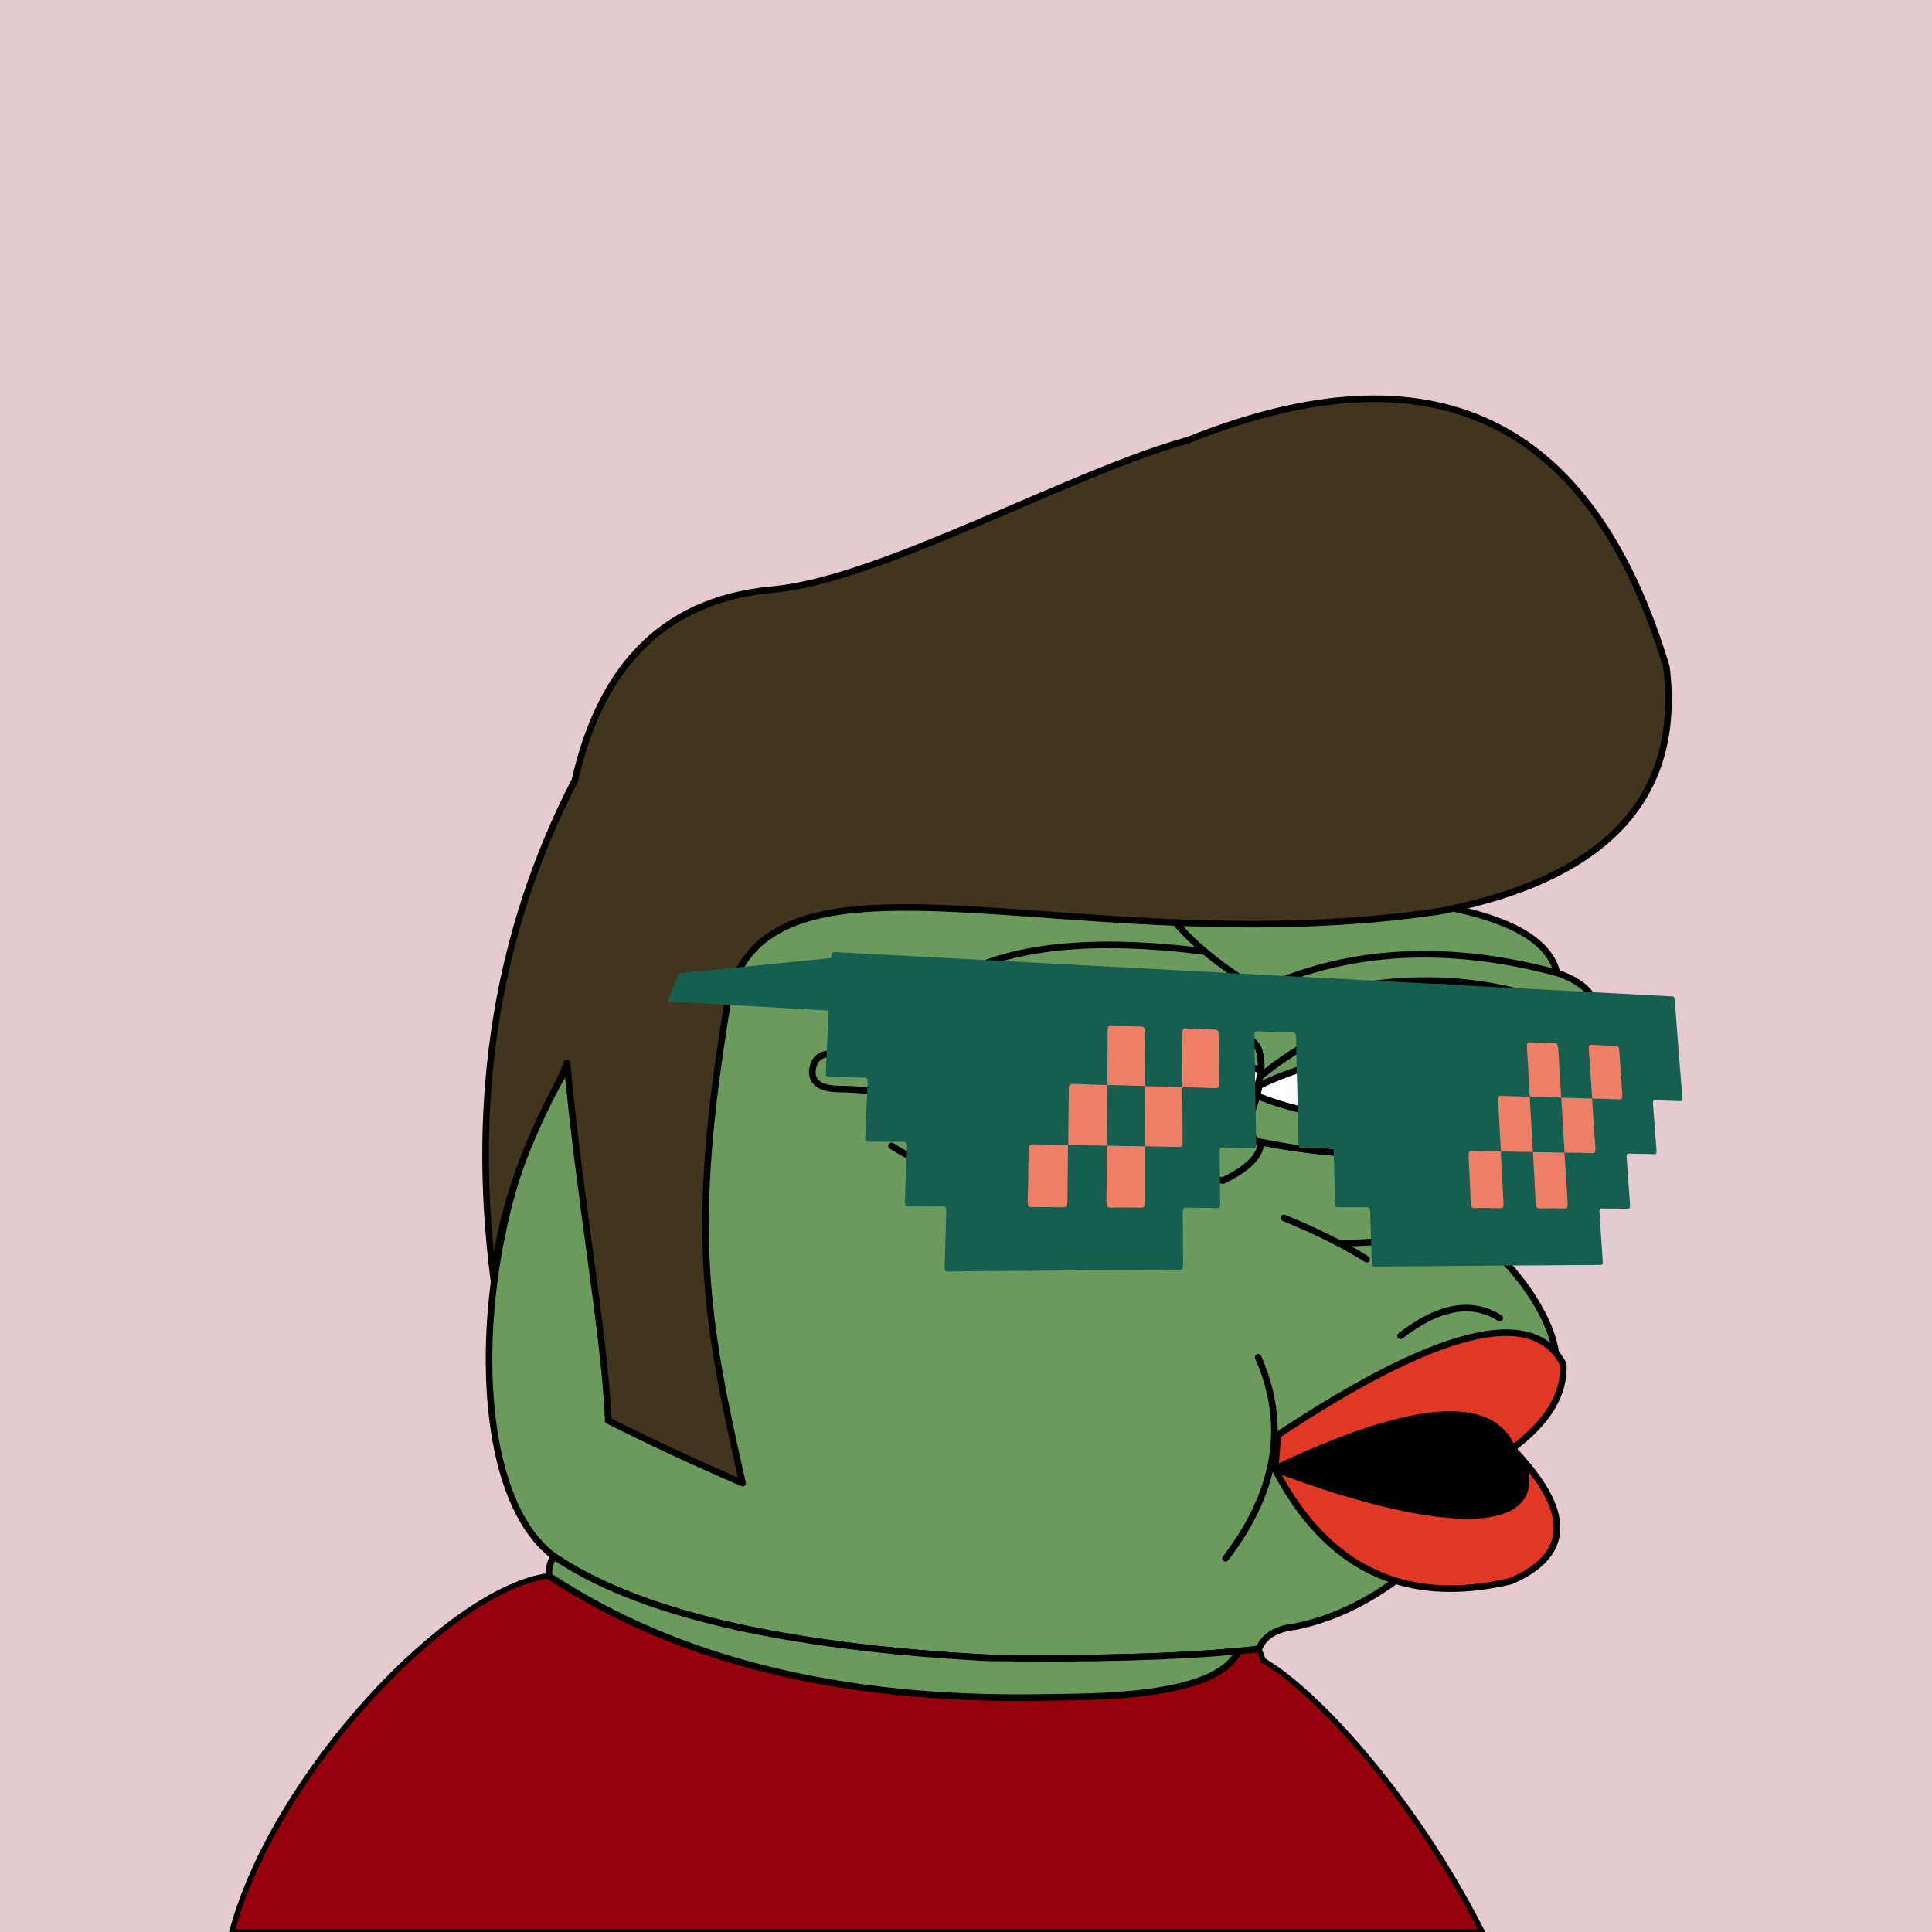 <svg xmlns="http://www.w3.org/2000/svg" xmlns:xlink="http://www.w3.org/1999/xlink" viewBox="0 0 2500 2500"><g><path style="fill-rule:evenodd;clip-rule:evenodd;fill:#e6cad1;" d="M0 0h25e2v25e2H0z"/><path style="fill-rule:evenodd;clip-rule:evenodd;fill:#96020b;stroke:#000;stroke-linecap:round;stroke-linejoin:round;stroke-width:7px" d="M1634.754 2148.807c1.927 5.057.0.0-5.78-15.17l-26.192 2.763.003.001c-29.47 61.966-189.929 58.995-254.948 60.108-259.599 4.447-472.17-48.054-637.709-157.502C580.824 2055.622 354.002 2296.891 3e2 25e2h1618C1826.858 2320.131 1699.317 2185.588 1634.754 2148.807z"/><path style="fill-rule:evenodd;clip-rule:evenodd;fill:#6b9a5d;stroke:#000000;stroke-width:8.504;stroke-linecap:round;stroke-linejoin:round;stroke-miterlimit:2.613;" d="M867.603 1293.527c135.408-338.495 331.41-420.844 588.004-247.048 241.577-117.709 380.271-75.33 416.082 127.137 85.736 16.593 133.412 45.005 143.028 85.238 38.849 13.16 55.222 33.628 49.121 61.401 34.595 16.186 41.096 32.078 19.504 47.676 27.655 37.786 20.431 64.754-21.671 80.905 15.662 25.919-1.675 43.978-52.01 54.177-17.8 44.837-54.641 74.213-110.522 88.128 78.07 53.384 133.361 153.359 109.076 195.761-96.726 186.205-207.247 292.151-331.565 317.84-25.241 2.762-41.134 12.394-47.676 28.895-84.606 9.871-201.87 13.723-351.791 11.557-265.722-14.316-452.573-58.139-560.555-131.47C551.93 1890.923 644.393 1306.53 867.603 1293.527z"/><path style="fill-rule:evenodd;clip-rule:evenodd;fill:#6b9a5d;stroke:#000000;stroke-width:8.504;stroke-linecap:round;stroke-linejoin:round;stroke-miterlimit:2.613;" d="M1602.782 2136.4l.003.001c-29.47 61.966-189.929 58.995-254.948 60.108-259.599 4.447-472.17-48.054-637.709-157.502-.339-9.494 1.828-17.921 6.501-25.282 107.982 73.33 294.833 117.153 560.555 131.47C1412.208 2147.146 1520.737 2144.214 1602.782 2136.4z"/><path style="fill-rule:evenodd;clip-rule:evenodd;fill:none;stroke:#000000;stroke-width:8.504;stroke-linecap:round;stroke-linejoin:round;stroke-miterlimit:2.613;" d="M867.603 1293.527c-6.666 40.876-12.204 79.643-16.615 116.301"/><path style="fill-rule:evenodd;clip-rule:evenodd;fill:none;stroke:#000000;stroke-width:8.504;stroke-linecap:round;stroke-linejoin:round;stroke-miterlimit:2.613;" d="M1525.676 1561.525c-51.268 27.946-114.836 54.192-190.704 78.737"/><path style="fill-rule:evenodd;clip-rule:evenodd;fill:none;stroke:#000000;stroke-width:8.504;stroke-linecap:round;stroke-linejoin:round;stroke-miterlimit:2.613;" d="M1661.48 1575.972c43.172 17.706 78.809 35.524 106.91 53.455"/><path style="fill-rule:evenodd;clip-rule:evenodd;fill:none;stroke:#000000;stroke-width:8.504;stroke-linecap:round;stroke-linejoin:round;stroke-miterlimit:2.613;" d="M1899.139 1591.141c-51.724 10.804-107.176 16.714-166.355 17.731"/><path style="fill-rule:evenodd;clip-rule:evenodd;fill:none;stroke:#000000;stroke-width:8.504;stroke-linecap:round;stroke-linejoin:round;stroke-miterlimit:2.613;" d="M1153.659 1482.787c60.118 38.148 137.411 57.893 231.879 59.234 39.01-.234 79.221.007 120.635.722 32.19-13.808 57.713-18.865 76.571-15.17 48.169-23.217 60.691-48.499 37.562-75.848"/><path style="fill-rule:evenodd;clip-rule:evenodd;fill:none;stroke:#000000;stroke-width:8.504;stroke-linecap:round;stroke-linejoin:round;stroke-miterlimit:2.613;" d="M1455.607 1046.479c34.191 41.927 51.047 84.546 50.566 127.858-162.616-97.202-306.126-95.756-430.529 4.334"/><path style="fill-rule:evenodd;clip-rule:evenodd;fill:none;stroke:#000000;stroke-width:8.504;stroke-linecap:round;stroke-linejoin:round;stroke-miterlimit:2.613;" d="M1871.688 1173.615c-13.481 2.256-24.317.329-32.506-5.78-3.124-4.977-8.661-7.145-16.614-6.501-15.036 5.566-26.834 5.807-35.396.723-9.792-4.853-23.998-7.501-42.619-7.946-88.686-4.572-168.146 2.17-238.38 20.226 20.481 29.685 50.58 58.098 90.295 85.239 17.034 9.995 18.72 25.887 5.057 47.676-140.781-70.757-280.197-57.274-418.249 40.452-23.248 12.323-56.235 17.861-98.964 16.615-20.681-3.351-31.758 4.112-33.229 22.393-.159 13.995 10.436 21.459 31.784 22.394 26.147.214 47.337 2.38 63.568 6.501"/><path style="fill-rule:evenodd;clip-rule:evenodd;fill:none;stroke:#000000;stroke-width:8.504;stroke-linecap:round;stroke-linejoin:round;stroke-miterlimit:2.613;" d="M1559.124 1231.308c-146.388-18.638-254.816-7.048-325.282 34.77-40.94 36.795-86.93 57.984-137.972 63.568"/><path style="fill-rule:evenodd;clip-rule:evenodd;fill:none;stroke:#000000;stroke-width:8.504;stroke-linecap:round;stroke-linejoin:round;stroke-miterlimit:2.613;" d="M1609.225 1290.928c119.034-61.942 254.197-72.633 405.492-32.075"/><path style="fill-rule:evenodd;clip-rule:evenodd;fill:none;stroke:#000000;stroke-width:8.504;stroke-linecap:round;stroke-linejoin:round;stroke-miterlimit:2.613;" d="M1618.139 1315.921c160.721-64.233 309.287-62.788 445.699 4.334"/><g><path style="fill:#FFFFFF;stroke:#000000;stroke-width:8.504;" d="M1630.507 1393.378c0 0 77.542-68.053 178.195-87.966 100.643-19.918 207.885 36.511 207.885 36.511s47.862 1.66 66.002 26.563c18.141 24.892 26.401 43.14 3.29 63.058-23.09 19.923-130.333 59.754-250.776 63.074-120.454 3.32-209.546-18.258-209.546-18.258l-13.201-18.258L1630.507 1393.378z"/><path style="fill:#FFFFFF;stroke:#000000;stroke-width:8.504;" d="M1132.232 1414.951c0 0 89.097-91.286 209.538-117.843 120.444-26.557 275.537 26.557 287.088 61.414 11.551 34.856-13.2 91.28-13.2 91.28s-99.003 58.094-232.636 59.749C1249.375 1511.21 1132.232 1414.951 1132.232 1414.951z"/><g><path d="M1429.223 1331.876c-50.978-30.166-120.438-21.578-148.489 33.186-28.048 54.78-6.6 119.498 49.496 122.823 56.101 3.325 113.843-8.299 123.744-53.109C1463.873 1389.965 1457.273 1348.475 1429.223 1331.876z"/><path style="fill:#FFFFFF;" d="M1392.921 1386.641c0 10.093-9.224 18.264-20.62 18.264-11.386.0-20.621-8.171-20.621-18.264.0-10.072 9.234-18.253 20.621-18.253C1383.698 1368.388 1392.921 1376.568 1392.921 1386.641z"/><path style="fill:#FFFFFF;" d="M1336.83 1412.363c0 7.799-7.758 14.119-17.325 14.119-9.562.0-17.32-6.32-17.32-14.119.0-7.784 7.758-14.098 17.32-14.098C1329.072 1398.265 1336.83 1404.579 1336.83 1412.363z"/><path style="fill:#FFFFFF;" d="M1340.13 1345.98c0 4.129-4.807 7.474-10.72 7.474-5.929.0-10.736-3.346-10.736-7.474.0-4.119 4.807-7.464 10.736-7.464C1335.323 1338.516 1340.13 1341.861 1340.13 1345.98z"/></g><g><path d="M1906.055 1325.237c-45.863-20.501-115.504-19.918-138.594 14.939-23.111 34.856-24.751 92.94-9.9 114.518 14.85 21.578 39.591 26.552 75.892 28.217 36.301 1.65 80.852-3.325 94.052-44.815C1940.696 1396.599 1935.746 1338.516 1906.055 1325.237z"/><path style="fill:#FFFFFF;" d="M1874.704 1376.687c0 10.078-9.234 18.258-20.63 18.258-11.386.0-20.62-8.181-20.62-18.258.0-10.083 9.234-18.258 20.62-18.258C1865.47 1358.429 1874.704 1366.604 1874.704 1376.687z"/><path style="fill:#FFFFFF;" d="M1818.602 1402.409c0 7.794-7.748 14.114-17.32 14.114-9.562.0-17.32-6.32-17.32-14.114.0-7.789 7.758-14.104 17.32-14.104C1810.855 1388.305 1818.602 1394.62 1818.602 1402.409z"/><path style="fill:#FFFFFF;" d="M1821.902 1336.021c0 4.129-4.796 7.474-10.72 7.474-5.924.0-10.72-3.345-10.72-7.474.0-4.119 4.797-7.47 10.72-7.47C1817.106 1328.551 1821.902 1331.902 1821.902 1336.021z"/></g><path style="fill:#6b9a5d;stroke:#000000;stroke-width:8.504;" d="M1631.799 1384.914c.431-9.304-.297-18.413-2.941-26.392-11.55-34.856-166.644-87.971-287.088-61.414-93.942 20.717-168.809 80.806-197.206 106.245C1296.235 1330.825 1474.511 1332.042 1631.799 1384.914z"/><path style="fill:#6b9a5d;stroke:#000000;stroke-width:8.504;" d="M1623.907 1416.925l-11.55 41.176 13.201 18.258c0 0 89.092 21.578 209.546 18.258 120.443-3.32 227.686-43.151 250.776-63.074 14.712-12.681 16.644-24.702 11.473-38.166C1942.5 1433.25 1776.188 1479.571 1623.907 1416.925z"/><path style="fill:#6b9a5d;stroke:#000000;stroke-width:8.504;" d="M2097.025 1392.502c-3.008-7.433-8.097-15.315-14.436-24.016-18.14-24.903-66.002-26.563-66.002-26.563s-107.243-56.429-207.885-36.511c-100.653 19.913-178.195 87.966-178.195 87.966l-3.505 12.505C1771.771 1334.799 1940.245 1361.027 2097.025 1392.502z"/><path style="fill:#6b9a5d;stroke:#000000;stroke-width:8.504;" d="M1134.974 1412.25c-1.781 1.722-2.742 2.701-2.742 2.701s117.143 96.26 250.789 94.6c133.633-1.655 232.636-59.749 232.636-59.749s7.353-16.83 12.17-37.769C1465.897 1455.75 1294.784 1455.823 1134.974 1412.25z"/></g><path style="fill-rule:evenodd;clip-rule:evenodd;fill:#42351d;stroke:#000;stroke-linecap:round;stroke-linejoin:round;stroke-width:8.5px" d="M2156.303 863.044c-96.96-322.284-303.36-420.1-619.202-293.447-151.681 41.738-397.264 180.582-536.297 193.168C848.308 776.319 774.641 874.653 743.9 1009.672c-100.261 194.153-135.306 409.209-105.118 645.173 8-80.141 36.561-166.031 85.685-257.667 3.258-7.309 6.356-14.597 9.312-21.867 15.916 176.195 48.801 350.787 53.289 462.998 50.913 25.779 108.86 52.734 173.841 80.863-50.333-220.651-67.782-329.768-19.11-623.799 51.182-231.768 455.512-46.326 922.789-116.444C2079.6 1136.432 2176.838 1031.138 2156.303 863.044z"/><path style="fill-rule:evenodd;clip-rule:evenodd;fill:#E03825;stroke:#000000;stroke-width:8.504;stroke-linecap:round;stroke-linejoin:round;stroke-miterlimit:2.613;" d="M1649.536 1900.573c1.554-10.639 2.773-25.171 3.66-43.599 207.5-137.438 330.729-167.957 369.69-91.557 1.911 38.544-20.051 74.875-65.885 108.996 77.584 80.285 76.974 137.449-1.831 171.488C1818.511 2078.432 1716.633 2029.988 1649.536 1900.573z"/><path style="fill-rule:evenodd;clip-rule:evenodd;stroke:#000000;stroke-width:8.504;stroke-linecap:round;stroke-linejoin:round;stroke-miterlimit:2.613;" d="M1968.22 1886.5c-7.556-7-2.519-2-11.22-12.087-27.511-66.372-129.998-57.652-307.464 26.159C1872.207 1984.574 2006.657 1982.127 1968.22 1886.5z"/><path style="fill-rule:evenodd;clip-rule:evenodd;fill:none;stroke:#000000;stroke-width:8.504;stroke-linecap:round;stroke-linejoin:round;stroke-miterlimit:2.613;" d="M1585.932 2016.475c66.411-86.751 80.443-173.464 42.095-260.138"/><path style="fill-rule:evenodd;clip-rule:evenodd;fill:none;stroke:#000000;stroke-width:8.504;stroke-linecap:round;stroke-linejoin:round;stroke-miterlimit:2.613;" d="M1940.695 1705.592c-36.274-22.979-79.057-15.322-128.349 22.971"/><g><path style="fill:#165e4f;" d="M1652.851 1262.357c91.063 4.806 179.421 9.473 265.518 14.016 83.502 4.408 164.637 8.705 243.738 12.882 4.627.24 4.627.24 5.234 8.039 1.568 20.033 3.033 40.201 4.614 60.407 1.588 20.309 3.185 40.69 4.902 61.212.491 4.821-.209 6.081-2.968 5.934-10.684-.586-21.208-.578-32.003-1.132-2.527-.143-3.248.951-2.903 5.627 1.639 19.263 2.937 38.518 4.47 57.918.464 4.712-.107 6.412-2.889 6.259-10.655-.529-21.263-.321-31.917-.817-3.125-.122-4.208.912-3.678 7.026 1.544 19.214 2.63 38.494 4.184 57.882.495 5.585-.48 6.668-3.284 6.515-10.973-.333-21.899.001-32.993-.405-2.916-.085-3.394 1.574-3.082 6.489 1.502 20.084 2.545 40.271 4.06 60.495.433 4.985-.318 6.122-3.02 6.141-46.763.271-94.228.583-142.396.934-48.99.356-98.802.757-149.319 1.2-3.407.025-4.048-1.827-4.075-6.947-.596-21.073-1.54-42.032-2.015-62.92-.166-5.861-1.248-7.053-4.507-6.958-12.344.24-24.704-.155-37.166.047-3.027.061-3.646-1.474-3.753-6.144-.499-21.37-1.344-42.557-1.721-63.739-.118-5.044-.958-6.365-3.962-6.379-12.476.089-24.85-.456-37.442-.367-3.236.022-4.185-1.385-4.284-6.729-.421-22.953-.902-45.759-1.49-68.447-.589-22.616-1.173-45.081-1.587-67.427-.099-5.382-.925-6.995-4.336-7.094-27.294-.892-17.378-.039-45.245-1.44-3.413-.179-4.31 1.272-4.264 6.808.42 22.68.727 45.472 1.035 68.416.309 23.019.733 46.154 1.159 69.405.045 5.345-.752 6.857-3.988 6.726-13.18-.564-26.238-.4-39.299-.925-3.122-.092-4.157 1.084-3.908 6.354.305 21.575.261 43.183.683 64.911.017 5.346-.675 7.188-4.171 7.095-13.052-.447-26.102.069-39.269-.573-4.311-.176-5.131 2.183-5.026 8.692.432 21.345.279 42.844.478 64.379-.01 5.231-.484 7.326-4.125 7.353-97.159.553-197.018 1.281-300.055 2.153-3.526.066-4.662-1.101-4.36-6.938.73-23.018 1.224-46.074 2.063-68.889.314-6.24-.315-8.473-4.747-8.371-14.468.501-28.776-.301-43.244.203-5.136.18-5.862-2.233-5.493-9.175 1.051-22.378 1.518-44.637 2.56-66.768.346-6.287-.993-7.617-4.925-7.6-14.809.12-29.818-.582-44.972-.507-3.469-.016-4.211-1.634-4-6.738 1.077-23.087 1.921-46.138 2.987-69.018.342-5.47-.631-6.942-4.189-6.961-15.259-.148-30.491-1.001-45.758-1.028-4.134.007-4.248-2.49-4.018-7.385 1.151-24.724 2.296-49.323 3.434-73.754 1.134-24.308 2.261-48.534 3.382-72.592.311-6.678 1.613-7.936 5.786-7.674 109.567 5.875 215.749 11.529 318.547 16.957C1499.589 1254.255 1558.854 1257.39 1652.851 1262.357v0z"/><path style="fill:#ee7f67;" d="M1432.832 1403.995c.152-23.156.532-46.15.339-69.002.07-5.975 1.123-8.531 5.216-8.243 12.964.879 25.816 1.443 38.558 1.571 4.208.055 5.103 2.669 5.064 8.596-.263 22.708-.07 45.541-.219 68.483-.118.347-.348.734-.466 1.121-1.621 2.254-3.685 2.041-5.749 1.981-12.158-.185-24.317-.527-36.473-1.027-1.949-.095-4.016.042-5.709-2.365C1433.282 1404.714 1432.943 1404.352 1432.832 1403.995v0z"/><path style="fill:#ee7f67;" d="M1530.058 1406.83c-.079-22.971-.043-45.822-.351-68.608.009-5.888 1.15-7.737 4.789-7.51 12.738.789 25.25 1.34 37.874 1.622 3.412.062 4.557 1.994 4.575 7.493.071 20.145.254 40.296.552 60.603.251 5.887-1.004 7.891-4.788 7.705-14.103-.68-28.435-.973-42.765-1.426C1529.944 1406.749 1529.944 1406.787 1530.058 1406.83v0z"/><path style="fill:#ee7f67;" d="M1979.553 1419.171c-1.241-21.108-2.36-42.109-3.702-62.97-.292-5.484.263-7.819 3.796-7.567 10.709.794 21.402 1.229 32.073 1.307 3.407.034 4.34 2.451 4.657 7.861 1.209 20.75 2.426 41.608 3.763 62.574-.097.319-.19.636-.399.987-1.139 2.097-2.869 1.871-4.587 1.859-10.084-.142-20.064-.462-30.279-.891-1.722-.085-3.433.045-4.924-2.106C1979.818 1419.858 1979.685 1419.497 1979.553 1419.171v0z"/><path style="fill:#ee7f67;" d="M2060.269 1421.535c-1.444-21.002-2.767-41.898-4.312-62.691-.34-5.413.573-7.068 3.649-6.871 10.594.678 21.058 1.108 31.508 1.324 2.839.046 3.866 1.806 4.324 6.863 1.145 18.4 2.29 36.871 3.784 55.421.368 5.373-.422 7.207-3.523 7.049-11.711-.587-23.625-.789-35.552-1.203C2060.151 1421.461 2060.152 1421.497 2060.269 1421.535v0z"/><path style="fill:#ee7f67;" d="M1432.384 1482.467c-16.758-.321-33.402-.599-50.392-.882.114.039.114.079.231.081.279-23.845.673-47.648.72-71.263.101-6.14 1.281-8.083 5.178-7.893 15.014.707 29.921.978 44.711 1.484l-.113-.122c1.812 2.055 2.122 4.974 2.202 8.043-.005 20.754-.127 41.624-.365 62.53-.145 2.591-.291 5.183-1.47 7.208C1432.854 1481.924 1432.62 1482.156 1432.384 1482.467v0z"/><path style="fill:#ee7f67;" d="M1529.945 1406.71c.194 23.091.156 46.252.349 69.613.222 6.044-1.168 8.038-4.867 7.897-14.447-.515-29.126-.683-43.805-.928-.114-.275-.344-.514-.573-.791-1.257-2.051-1.356-4.668-1.338-7.206-.089-20.77-.178-41.5.077-62.106.02-3.084.384-5.922 2.117-7.903-.115.036-.115.075-.115.114 16.165.506 32.218.968 48.269 1.431C1529.944 1406.787 1529.944 1406.749 1529.945 1406.71v0z"/><path style="fill:#ee7f67;" d="M1983.598 1490.704c-13.87-.233-27.624-.501-41.609-.734.002.036.002.072.119.073-1.165-21.722-2.212-43.371-3.483-64.879-.271-5.594.674-7.404 3.888-7.239 12.394.61 24.77.859 37.04 1.248l-.121-.111c1.475 1.906 1.96 4.53 2.11 7.324 1.359 18.958 2.377 37.945 3.283 57.037.125 2.329.136 4.693-.688 6.575C1984.036 1490.244 1983.817 1490.457 1983.598 1490.704v0z"/><path style="fill:#ee7f67;" d="M2060.147 1421.426c1.336 21.109 2.675 42.249 4.252 63.539.349 5.516-.573 7.338-3.7 7.215-12.037-.487-24.165-.549-36.301-.753-.13-.252-.374-.506-.62-.758-1.033-1.867-1.286-4.218-1.421-6.569-1.33-18.946-2.543-37.818-3.407-56.648-.163-2.778-.086-5.404 1.298-7.178-.113.032-.111.068-.108.102 13.414.389 26.714.773 40.128 1.159C2060.152 1421.497 2060.151 1421.461 2060.147 1421.426v0z"/><path style="fill:#ee7f67;" d="M1381.992 1481.584c-.051 24.045-.569 48.166-.739 72.409.127 6.378-1.305 8.391-5.265 8.254-13.745-.342-27.379-.368-41.25-.194-3.731.062-5.085-2.02-4.954-8.086.703-21.748 1.056-43.46 1.174-65.055.135-6.266 1.453-8.359 5.381-8.213 15.366.576 30.626.712 45.884.966C1382.106 1481.664 1382.106 1481.624 1381.992 1481.584v0z"/><path style="fill:#ee7f67;" d="M1481.622 1483.292c.077 23.494-.079 47.024-.004 70.713.075 6.244-.875 8.932-5.185 8.795-13.048-.415-26.331-.478-39.502-.185-4.313.098-5.214-2.621-5.257-8.911.51-23.9.553-47.609.711-71.236-.23.036-.116.076-.116.076 1.539-3.156 3.853-3.353 5.932-3.318 12.596.022 25.074.238 37.667.69 2.195.037 4.388.31 5.87 3.457C1481.621 1483.369 1481.621 1483.331 1481.622 1483.292v0z"/><path style="fill:#ee7f67;" d="M1941.99 1489.969c1.171 21.866 2.232 43.841 3.528 65.89.28 5.773-.68 7.644-3.948 7.521-11.315-.343-22.616-.361-33.909-.197-3.143.057-4.272-1.8-4.51-7.323-.857-19.8-1.829-39.528-2.794-59.15-.361-5.667.594-7.613 3.95-7.448 12.611.503 25.202.57 37.801.78C1941.992 1490.041 1941.991 1490.006 1941.99 1489.969v0z"/><path style="fill:#ee7f67;" d="M2024.399 1491.426c1.362 21.393 2.611 42.822 4.102 64.394.331 5.696-.226 8.148-3.845 8.024-10.972-.407-21.807-.46-32.627-.19-3.723.091-4.553-2.35-4.857-8.084-1.158-21.753-2.31-43.327-3.573-64.866-.114.035-.112.07-.112.07 1.117-2.882 2.955-3.064 4.803-3.032 10.504.037 20.788.217 31.196.575 1.849.032 3.595.275 5.033 3.182C2024.403 1491.498 2024.401 1491.461 2024.399 1491.426v0z"/><path style="fill:#165e4f;" d="M1481.737 1483.371c-16.413-.275-32.941-.55-49.469-.828.075-26.38.264-52.603.452-78.67 16.509.474 32.789.944 49.185 1.413C1481.85 1431.197 1481.793 1457.226 1481.737 1483.371v0z"/><path style="fill:#165e4f;" d="M2024.518 1491.499c-13.638-.266-27.162-.493-41.032-.725-1.395-24.048-2.669-47.916-4.054-71.713 13.758.396 27.173.785 40.816 1.212C2021.629 1443.908 2023.127 1467.613 2024.518 1491.499v0z"/><path style="fill:#165e4f;fill-rule:evenodd;clip-rule:evenodd;" d="M1108.643 1309.796 1075.504 1239.706 878.534 1259.408 864 1295.875 1108.643 1309.796z"/></g></g></svg>